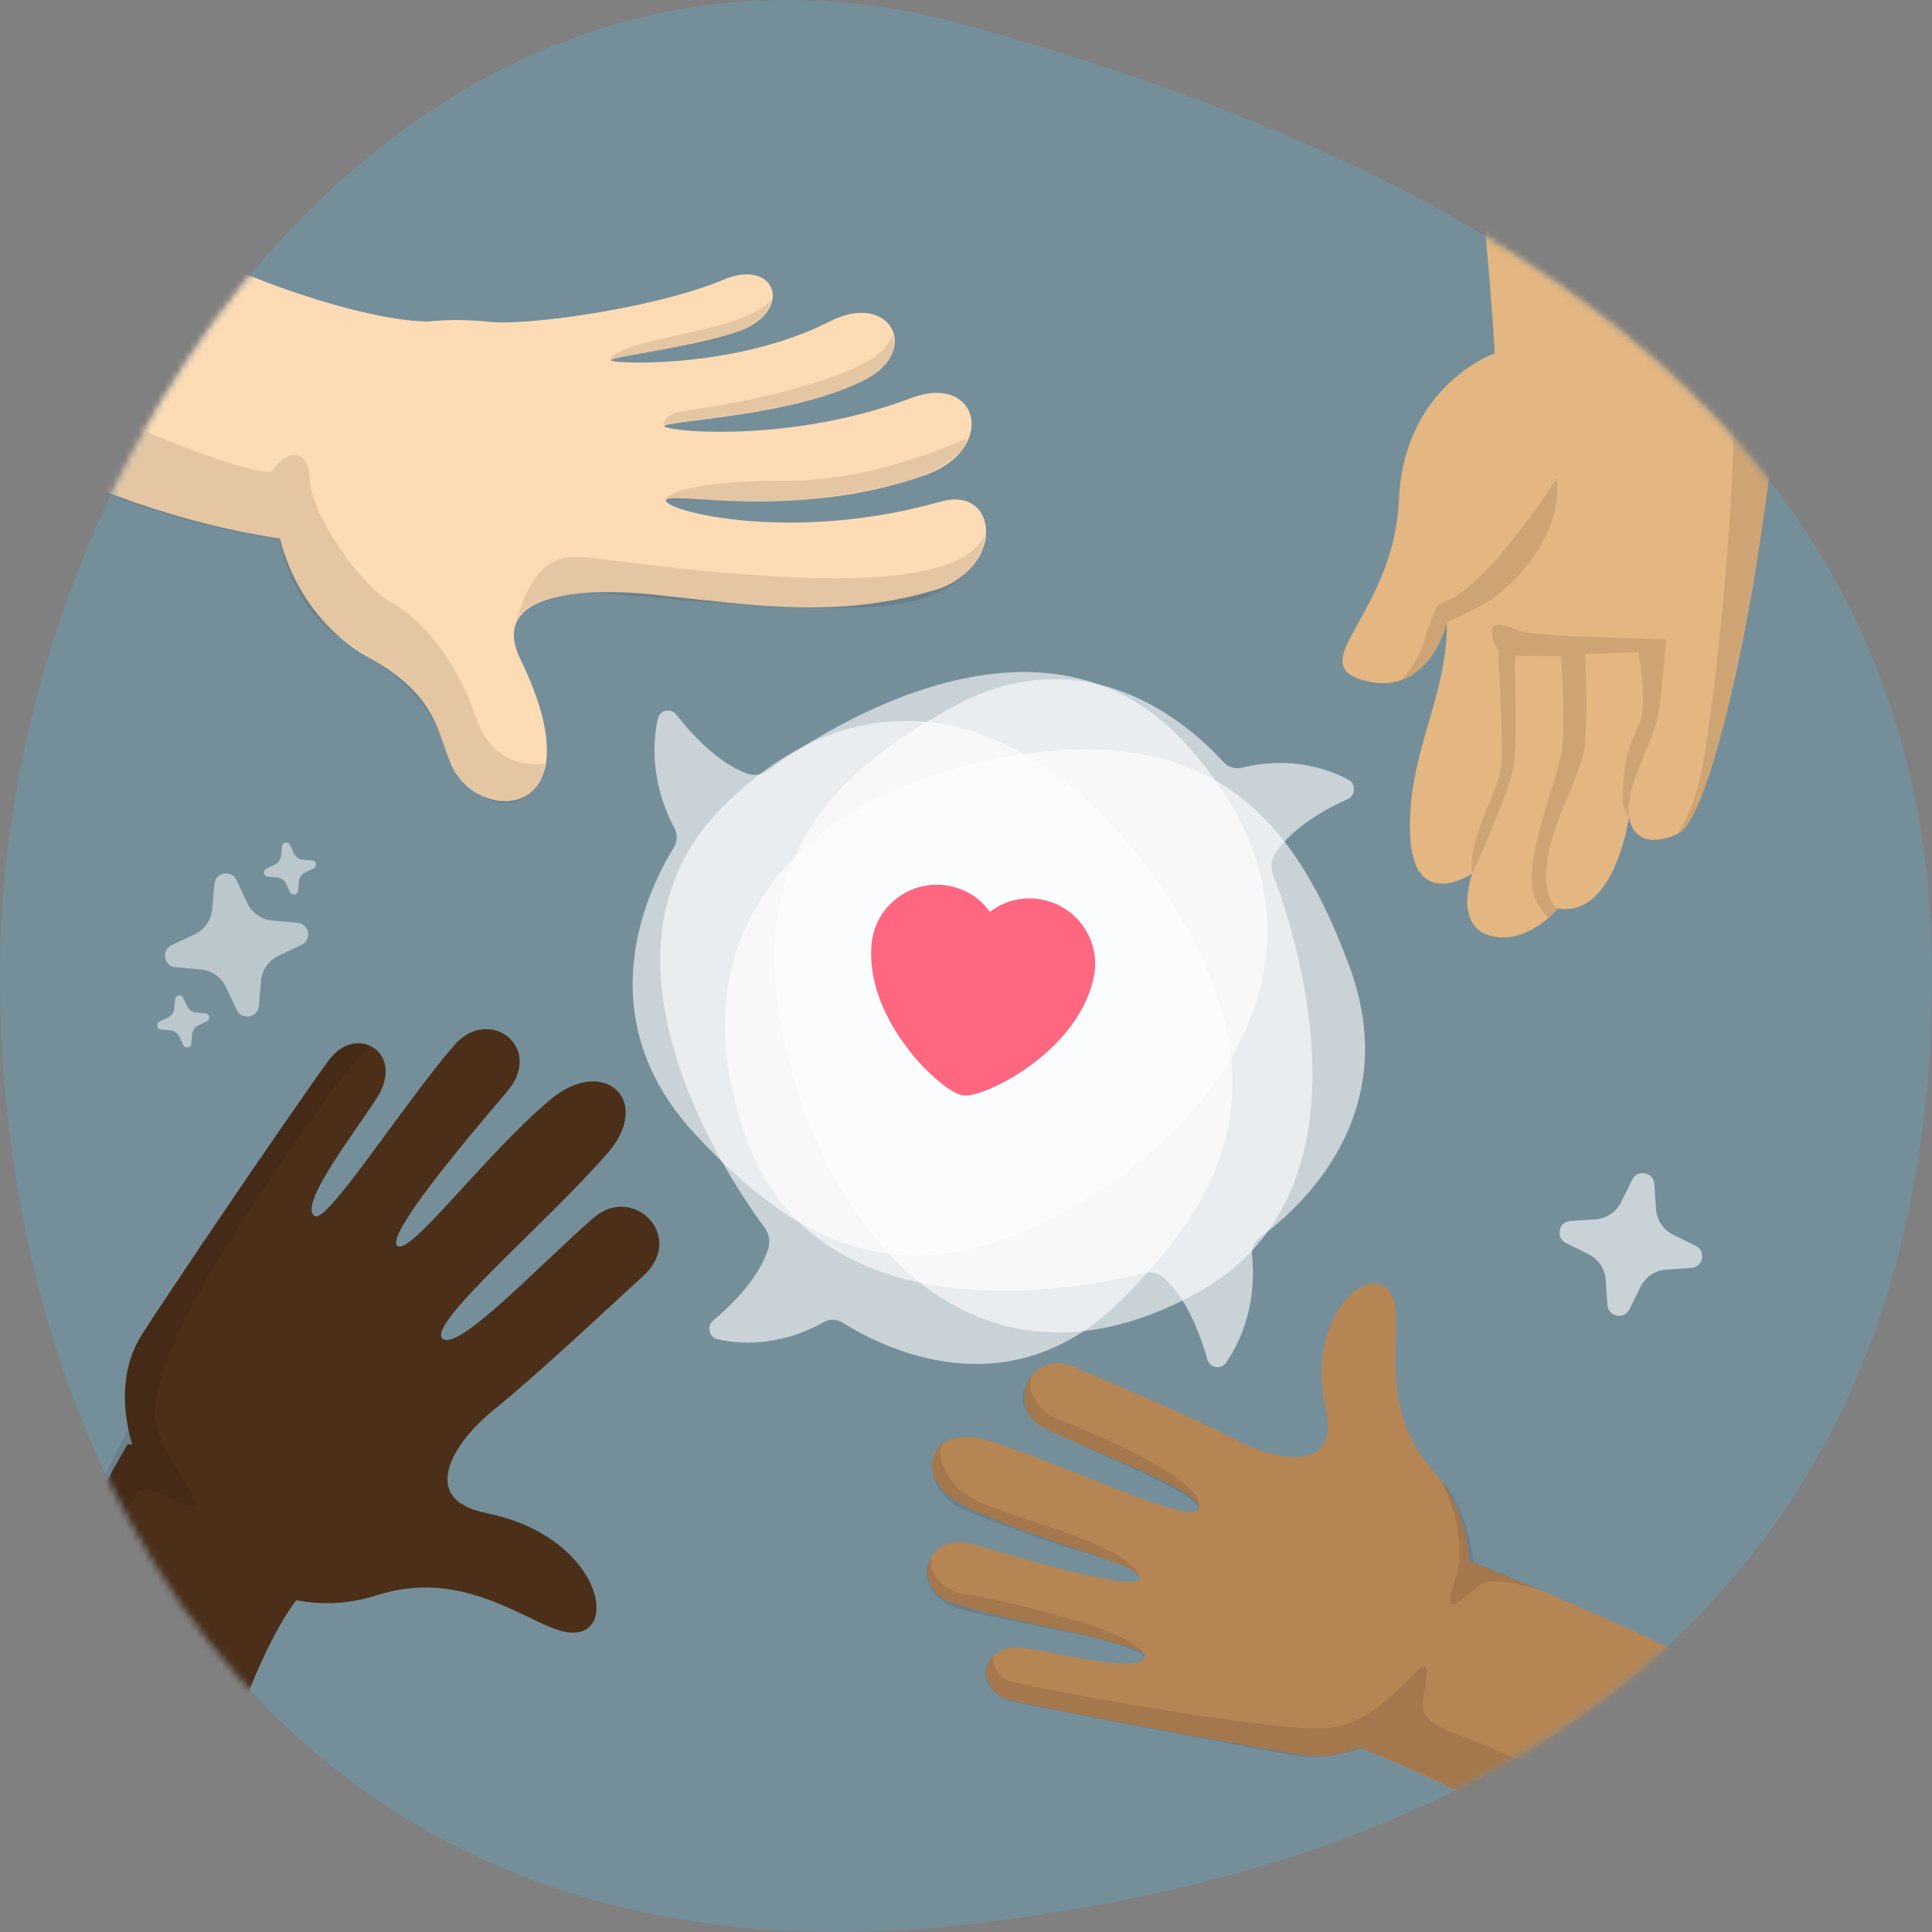 <svg width="300" height="300" viewBox="0 0 300 300" fill="none" xmlns="http://www.w3.org/2000/svg">
<rect x="0" y="0" width="300" height="300" fill="#808080" stroke="none"/>
<path opacity="0.3" d="M0 151.358C0 232.807 47.626 310.489 150 298.835C252.374 287.18 300 232.807 300 151.358C300 69.909 235.905 27.639 150 3.881C64.095 -19.877 0 69.909 0 151.358Z" fill="#5CB1D6"/>
<mask id="mask0_236_7020" style="mask-type:alpha" maskUnits="userSpaceOnUse" x="0" y="0" width="300" height="300">
<path d="M0 151.358C0 232.807 47.626 310.489 150 298.835C252.374 287.18 300 232.807 300 151.358C300 69.909 235.905 27.639 150 3.881C64.095 -19.877 0 69.909 0 151.358Z" fill="#59C059"/>
</mask>
<g mask="url(#mask0_236_7020)">
<path d="M228.59 135.671C228.59 135.671 225.666 143.7 231.395 145.296C235.231 146.357 238.634 144.11 240.467 142.499L240.521 142.444C240.923 142.095 241.244 141.773 241.477 141.529L241.55 141.454C241.731 141.258 241.845 141.125 241.882 141.079L241.887 141.059C246.183 141.781 248.918 138.495 250.587 134.901C251.723 132.335 252.521 129.631 252.959 126.859C252.984 127.137 253.601 132.483 260.47 129.516C261.031 129.231 261.51 128.808 261.863 128.287L261.952 128.17C263.785 125.658 265.691 120.138 267.497 113.2L267.547 113.021C269.195 106.644 270.746 99.084 272.071 91.588C272.287 90.391 272.488 89.193 272.681 87.999L272.713 87.885C273.845 81.049 274.755 74.436 275.332 68.998L275.355 68.748C275.869 63.855 276.103 59.937 275.983 57.717C275.886 55.86 275.744 53.861 275.58 51.786C275.297 48.228 274.935 44.455 274.555 40.828C274.527 40.81 274.497 40.795 274.466 40.782C272.538 39.831 270.54 38.952 268.472 38.165C259.68 34.794 250.263 33.363 240.866 33.97C237.107 34.216 233.664 34.502 230.507 34.82C230.611 35.8 230.714 36.812 230.81 37.85C231.719 47.831 232.101 54.865 232.101 54.865C232.101 54.865 218.02 59.749 217.226 77.624C217.06 81.195 216.341 84.718 215.092 88.067C214.224 90.366 213.191 92.598 212.001 94.748C212 94.76 211.996 94.772 211.991 94.784C211.542 95.618 211.104 96.392 210.701 97.124C208.287 101.471 207.029 104.051 211.129 105.452C211.383 105.54 211.662 105.621 211.957 105.699C212.442 105.827 212.934 105.926 213.431 105.994C213.431 105.994 213.447 105.999 213.457 106.001C214.895 106.212 216.363 106.065 217.73 105.572C219.108 105.04 220.336 104.184 221.311 103.075L221.336 103.047C223.528 100.623 224.443 97.516 224.629 96.819L224.668 96.679C224.743 106.767 220.114 114.525 219.125 124.485C218.959 126.12 218.903 127.764 218.958 129.407C219.337 141.886 228.59 135.671 228.59 135.671Z" fill="#E4B681"/>
<path opacity="0.1" d="M239.017 129.007C240.157 124.578 241.806 120.052 242.406 117.187C243.209 113.332 242.395 101.877 242.395 101.877L235.307 101.83C235.034 104.301 235.789 114.992 234.976 119.276C234.651 120.973 233.596 123.873 232.433 126.768C230.637 131.229 228.588 135.677 228.588 135.677C228.208 132.685 229.366 129.375 230.616 126.279C231.735 123.502 232.925 120.903 233.142 118.849C233.491 115.581 232.617 100.876 232.617 100.876C231.939 99.984 231.602 98.88 231.667 97.761C231.791 95.917 235.912 98.107 236.872 98.215C243.988 98.989 247.82 98.883 258.664 99.292C258.664 99.292 258.031 109.416 257.078 112.643C256.049 116.196 252.357 122.461 252.951 126.85C252.685 126.528 252.472 126.164 252.322 125.773C252.122 125.394 252.009 124.976 251.99 124.547C251.954 116.556 253.591 114.954 254.705 111.955C255.778 109.091 254.433 101.271 254.433 101.271L246.136 101.567C246.136 101.567 246.709 113.198 245.879 116.947C245.123 120.351 242.571 125.095 241.114 129.879C240.709 131.166 240.408 132.484 240.214 133.819C239.398 139.816 241.881 141.061 241.881 141.061L241.875 141.08C241.775 141.214 241.663 141.339 241.543 141.455L241.47 141.53C241.147 141.859 240.73 142.249 240.55 142.417L240.514 142.446L240.46 142.501C239.661 141.823 238.49 139.849 238.49 139.849C237.316 137.337 237.937 133.214 239.017 129.007ZM221.329 99.003C222.619 94.605 223.48 93.766 223.48 93.766C226.414 92.972 229.906 89.704 233.049 86.061C236.206 82.314 239.107 78.36 241.732 74.223C242.289 78.458 240.638 82.837 238.082 86.505C235.855 89.706 232.948 92.368 230.225 93.921L224.635 96.687L224.552 96.987C223.909 99.102 222.878 101.08 221.513 102.818L221.308 103.05L221.283 103.078C220.328 104.209 219.094 105.07 217.702 105.574L217.559 105.622C217.559 105.622 220.041 103.391 221.327 98.996L221.329 99.003ZM227.938 95.143C227.921 95.154 227.903 95.164 227.884 95.174C227.651 95.306 227.264 95.497 226.83 95.697C227.167 95.53 227.54 95.338 227.937 95.135L227.938 95.143Z" fill="black"/>
<path opacity="0.1" d="M260.48 129.519C261.028 129.214 261.503 128.795 261.874 128.289L261.962 128.173C263.967 125.536 265.829 119.857 267.508 113.203L267.558 113.024C269.28 106.126 270.789 98.193 272.018 91.58L272.679 87.999L272.71 87.885C274.05 80.667 274.852 74.203 275.329 68.997L275.353 68.747C275.808 63.673 275.952 59.828 275.981 57.716C275.997 56.797 275.838 54.628 275.578 51.785C275.291 48.669 274.89 44.751 274.464 40.781C272.535 39.83 270.538 38.951 268.469 38.164C270.108 55.094 269.196 75.047 267.782 91.114C266.451 106.221 264.668 117.896 264.097 120.392C262.657 126.55 260.48 129.519 260.48 129.519Z" fill="black"/>
<path d="M222.423 228.27C214.292 219.096 217.428 208.233 216.669 203.056C215.413 193.958 202.167 202.294 205.897 218.985C207.972 228.527 198.647 227.006 192.576 223.876C184.59 219.786 173.59 215.176 167.05 212.357C159.691 209.093 155.889 218.845 162.415 221.889C171.241 226.086 186.979 231.603 186.142 234.259C185.292 237.14 165.851 227.566 153.343 223.654C144.265 220.851 141.198 229.631 149.851 233.875C160.143 239.006 177.331 242.919 176.977 245.04C176.564 247.215 160.825 242.656 151.297 239.826C143.487 237.495 141.225 246.944 148.315 249.063C158.947 252.298 178.053 255.255 177.766 257.211C177.379 259.895 165.768 256.995 159.516 255.942C151.923 254.694 151.045 262.705 157.276 264.096C168.127 266.498 194.846 271.324 202.275 272.505C219.696 275.36 237.628 245.427 222.423 228.27Z" fill="#B68554"/>
<path d="M208.333 270.219C247.048 285.58 264.714 302.152 288.206 321.218C308.152 337.364 326.62 298.554 313.916 288.541C282.103 263.447 238.017 246.465 225.583 241.317C213.87 236.382 208.333 270.219 208.333 270.219Z" fill="#B68554"/>
<path d="M153.046 259.442C152.798 261.683 154.653 263.656 157.825 264.355C160.997 265.053 197.008 271.961 201.198 272.609C205.388 273.256 209.507 272.264 211.082 271.4C211.082 271.4 237.372 280.542 267.236 304.278C297.1 328.014 296.11 336.018 308.871 320.773C308.871 320.773 261.458 282.276 226.428 269.393C218.539 266.493 221.418 264.58 221.537 259.794C221.657 255.009 215.45 268.168 205.342 268.404C195.294 268.587 158.708 261.87 156.455 260.889C154.202 259.907 153.803 257.176 154.445 256.82C154.61 256.887 153.26 257.764 153.046 259.442Z" fill="black" fill-opacity="0.1"/>
<path d="M223.841 229.991C225.45 233.246 227.859 240.045 225.901 245.396C223.584 252.023 227.199 248.181 229.397 246.34C231.832 244.288 239.344 246.884 240.771 247.534L228.781 242.525C228.834 242.585 227.934 234.129 223.841 229.991Z" fill="black" fill-opacity="0.1"/>
<path d="M144.577 241.846C144.044 245.084 147.518 247.324 150.208 247.599C152.891 247.986 177.342 253.013 177.706 257.264C177.706 257.264 176.941 255.921 169.21 254.158C159.529 251.995 150.818 250.568 148.116 249.559C145.136 248.477 142.675 245.34 144.577 241.846Z" fill="black" fill-opacity="0.1"/>
<path d="M144.964 226.081C144.01 227.884 145.484 232.427 148.992 234.105C152.499 235.783 162.767 239.447 168.918 241.228C175.07 243.008 177.078 244.313 176.911 245.205C176.911 245.205 177.787 242.834 168.703 239.185C159.619 235.535 151.252 234.016 148.408 230.687C145.564 227.357 145.786 224.608 146.428 224.252C146.435 224.139 145.919 224.277 144.964 226.081Z" fill="black" fill-opacity="0.1"/>
<path d="M160.578 213.094C159.068 214.751 160.285 218.884 164.421 220.431C168.557 221.977 187.65 229.839 186.142 234.259C186.142 234.259 186.263 233.195 181.342 230.642C175.767 227.712 163.169 222.498 161.326 221.259C159.484 220.02 158.482 217.93 158.868 216.205C159.247 214.593 160.578 213.094 160.578 213.094Z" fill="black" fill-opacity="0.1"/>
<path d="M69.944 118.478C67.713 112.795 67.397 107.76 57.24 102.077C34.33 89.333 36.247 45.787 76.033 49.977C81.812 50.607 101.707 47.876 112.251 43.468C120.069 40.095 123.217 47.467 115.775 51.009C109.905 53.715 93.854 55.408 94.965 56.014C96.093 56.521 114.564 57.192 128.875 49.904C138.157 45.168 143.027 54.271 134.586 58.853C123.464 64.783 101.919 65.388 103.191 66.226C104.544 67.18 123.482 68.646 141.471 61.815C152.042 57.818 154.888 69.707 143.807 73.714C123.065 81.169 102.579 75.87 103.442 77.853C104.161 79.506 123.206 84.344 146.106 77.885C155.197 75.35 156.105 88.416 144.95 91.698C129.621 96.162 116.512 93.913 101.357 92.312C90.88 91.246 75.632 91.864 80.845 102.45C93.24 127.939 73.787 128.209 69.944 118.478Z" fill="#FDDBB4"/>
<path d="M66.087 49.92C45.245 49.433 -37.455 18.853 -46.205 -56.982L-59.94 19.596C-59.94 19.596 -10.622 82.795 56.975 84.86" fill="#FDDBB4"/>
<path d="M-59.957 19.694C-59.957 19.694 -17.134 74.921 43.359 83.739C43.359 83.739 45.19 93.922 52.447 98.779C59.703 103.637 64.388 106.407 67.569 112.464C70.749 118.521 68.713 119.679 74.356 123.333C80 126.987 84.479 122.405 84.559 118.559C84.559 118.559 76.862 120.125 73.943 111.474C71.007 102.921 65.876 96.413 60.797 93.572C55.719 90.731 48.341 79.756 48.141 74.64C47.948 68.916 44.051 70.249 42.323 73.089C40.478 76.009 -51.54 42.437 -55.077 -8.081L-60.055 19.676L-59.957 19.694Z" fill="black" fill-opacity="0.1"/>
<path d="M80.115 96.325C81.732 91.84 83.543 86.273 89.706 86.464C95.869 86.655 147.678 95.743 152.898 83.066C152.898 83.066 152.859 92.914 136.584 94.16C120.308 95.406 97.465 91.919 90.721 92.132C81.626 92.431 80.115 96.325 80.115 96.325Z" fill="black" fill-opacity="0.1"/>
<path d="M103.129 77.899C103.601 76.968 118.264 78.48 127.206 77.341C136.049 76.184 148.539 73.953 150.206 68.055C150.206 68.055 136.233 74.591 122.915 74.641C109.615 74.592 103.545 76.145 103.129 77.899Z" fill="black" fill-opacity="0.1"/>
<path d="M138.63 52.162C138.83 53.315 139.93 57.373 130.601 60.678C121.271 63.983 104.414 65.633 103.985 65.759C103.458 65.868 102.948 65.878 102.913 66.075C102.913 66.075 103.231 64.303 105.636 63.922C121.184 61.631 130.247 58.684 135.231 55.819C137.383 54.58 138.63 52.162 138.63 52.162Z" fill="black" fill-opacity="0.1"/>
<path d="M94.785 55.88C95.249 55.557 103.636 54.115 104.476 53.961C105.415 53.824 118.649 52.54 119.842 46.455C119.842 46.455 118.684 48.381 112.875 50.184C107.065 51.987 95.423 53.455 94.785 55.88Z" fill="black" fill-opacity="0.1"/>
<path d="M58.5 247.722C71.573 243.486 81.314 251.586 86.947 253.196C96.817 256.082 94.328 238.712 75.503 234.952C64.716 232.776 70.565 223.882 76.472 219.088C84.246 212.754 93.947 203.535 99.906 198.108C106.584 191.979 98.298 183.777 92.176 189.093C83.888 196.317 71.106 209.97 68.726 207.864C66.183 205.647 84.762 190.085 94.42 178.974C101.407 170.859 93.763 163.813 85.501 170.72C75.638 178.921 63.822 194.86 61.75 193.49C59.679 192.12 71.494 177.995 78.704 169.555C84.637 162.63 75.948 156.063 70.537 162.295C62.386 171.762 50.827 189.978 48.884 188.84C46.29 187.256 54.51 176.641 58.431 170.632C63.166 163.364 55.239 158.894 51.07 164.638C43.697 174.782 26.718 199.941 22.172 207.003C11.375 223.687 34.023 255.57 58.5 247.722Z" fill="#4C2F19"/>
<path d="M19.841 224.227C19.841 224.227 -8.938 272.978 -22.589 322.099C-30.211 349.219 12.418 387.85 16.195 364.882C20.762 337.342 31.968 257.316 50.29 244.015C68.655 230.79 19.841 224.227 19.841 224.227Z" fill="#4C2F19"/>
<path d="M57.558 162.345C53.372 165.88 44.159 179.97 40.228 185.782C36.221 191.638 22.967 211.703 24.13 220.332C24.9 226.257 31.628 233.106 30.241 233.876C28.931 234.604 23.093 230.083 21.466 231.692C19.386 233.755 -16.861 311.356 -7.403 328.384C2.782 346.723 -9.82 347.269 -9.82 347.269C-9.82 347.269 -23.782 342.825 -23.361 326.157C-22.75 302.931 19.935 221.856 19.935 221.856C19.935 221.856 17.736 213.902 21.657 207.893C25.579 201.884 44.339 174.123 47.276 169.971C50.17 165.742 52.85 160.221 57.558 162.345Z" fill="black" fill-opacity="0.1"/>
</g>
<path opacity="0.6" d="M194.414 194.964C194.758 198.201 194.807 205.127 190.379 211.596C189.585 212.736 187.907 212.402 187.504 211.166C186.486 207.573 184.44 201.792 180.699 198.384C179.849 197.714 178.769 197.428 177.748 197.647C169.351 199.786 127.718 208.603 116.072 177.278C103.102 142.436 127.842 121.537 158.794 117.085C190.153 112.564 201.848 129.448 209.452 149.817C218.305 173.395 201.29 187.989 195.857 191.969C194.796 192.687 194.31 193.752 194.414 194.964Z" fill="white"/>
<path opacity="0.6" d="M104.701 128.522C103.159 125.655 100.495 119.262 102.149 111.599C102.452 110.243 104.132 109.918 104.973 110.91C107.273 113.851 111.353 118.429 116.105 120.17C117.145 120.469 118.254 120.326 119.116 119.737C126.08 114.582 161.289 90.678 183.914 115.275C209.095 142.626 194.093 171.328 167.122 187.153C139.8 203.194 122.591 191.985 107.849 176.003C90.739 157.522 100.973 137.579 104.498 131.84C105.208 130.774 105.256 129.605 104.701 128.522Z" fill="white"/>
<path opacity="0.6" d="M127.839 205.326C125.095 206.898 118.952 209.619 111.434 207.969C110.103 207.666 109.733 205.964 110.672 205.109C113.463 202.769 117.793 198.619 119.337 193.798C119.594 192.744 119.419 191.62 118.818 190.749C113.572 183.709 89.155 148.111 112.393 125.103C138.232 99.496 166.676 114.601 182.958 141.878C199.462 169.51 189.094 186.986 173.997 201.977C156.54 219.377 136.783 209.074 131.078 205.521C130.017 204.804 128.876 204.76 127.839 205.326Z" fill="white"/>
<path opacity="0.6" d="M192.871 119.203C195.937 118.428 202.586 117.463 209.382 121.078C210.582 121.728 210.48 123.467 209.345 124.037C206.026 125.539 200.739 128.369 197.953 132.596C197.421 133.542 197.287 134.67 197.631 135.672C200.786 143.865 214.709 184.725 186.132 200.621C154.349 218.32 131.027 196.109 122.696 165.454C114.247 134.398 128.94 120.361 147.518 109.992C169.017 97.939 185.268 113.184 189.805 118.143C190.633 119.119 191.72 119.468 192.871 119.203Z" fill="white"/>
<path fill-rule="evenodd" clip-rule="evenodd" d="M169.724 152.242C167.03 163.505 152.779 170.574 149.5 170.09C146.221 169.606 134.617 158.722 135.294 147.16C135.32 146.784 135.345 146.407 135.4 146.035C136.217 140.501 141.401 136.667 146.958 137.487C149.779 137.903 152.172 139.428 153.706 141.588C155.799 139.963 158.531 139.195 161.351 139.611C166.906 140.431 170.761 145.599 169.945 151.133C169.89 151.505 169.806 151.873 169.724 152.242Z" fill="#FF6680"/>
<g opacity="0.5">
<path fill-rule="evenodd" clip-rule="evenodd" d="M43.652 132.84C43.599 133.463 43.218 134.005 42.652 134.271L41.367 134.877C40.76 135.159 40.921 136.065 41.589 136.124L43.003 136.248C43.625 136.301 44.17 136.684 44.434 137.247L45.039 138.532C45.322 139.142 46.228 138.981 46.286 138.311L46.41 136.897C46.464 136.277 46.846 135.729 47.412 135.465L48.698 134.863C49.304 134.578 49.144 133.672 48.476 133.615L47.062 133.489C46.439 133.433 45.892 133.056 45.628 132.49L45.026 131.204C44.741 130.598 43.834 130.759 43.778 131.426L43.652 132.84ZM30.197 145.099C31.752 144.372 32.801 142.87 32.949 141.16L33.288 137.271C33.451 135.432 35.941 134.99 36.723 136.661L38.383 140.196C39.11 141.751 40.612 142.8 42.319 142.949L46.208 143.288C48.047 143.451 48.489 145.94 46.818 146.726L43.283 148.382C41.731 149.109 40.682 150.611 40.533 152.319L40.191 156.208C40.031 158.046 37.541 158.488 36.756 156.817L35.1 153.283C34.372 151.73 32.871 150.681 31.16 150.533L27.271 150.193C25.433 150.031 24.991 147.541 26.662 146.756L30.197 145.099ZM26.066 158.013C26.632 157.746 27.015 157.201 27.068 156.579L27.191 155.165C27.248 154.498 28.153 154.338 28.441 154.944L29.041 156.229C29.307 156.794 29.852 157.175 30.474 157.231L31.891 157.354C32.558 157.41 32.718 158.316 32.112 158.603L30.824 159.203C30.259 159.47 29.879 160.014 29.823 160.637L29.702 162.05C29.641 162.721 28.735 162.882 28.452 162.272L27.85 160.987C27.586 160.421 27.039 160.041 26.416 159.986L25.003 159.865C24.335 159.803 24.174 158.897 24.781 158.615L26.066 158.013Z" fill="white"/>
</g>
<path fill-rule="evenodd" clip-rule="evenodd" d="M247.736 189.336C249.45 189.222 250.972 188.204 251.731 186.663L253.458 183.163C254.277 181.508 256.757 182 256.88 183.841L257.144 187.737C257.257 189.45 258.276 190.972 259.813 191.731L263.314 193.458C264.968 194.277 264.477 196.757 262.635 196.883L258.74 197.144C257.029 197.258 255.507 198.276 254.749 199.814L253.018 203.314C252.202 204.969 249.722 204.477 249.596 202.635L249.336 198.74C249.221 197.03 248.203 195.508 246.663 194.749L243.162 193.021C241.508 192.202 241.999 189.722 243.841 189.597L247.736 189.336Z" fill="white" fill-opacity="0.6"/>
</svg>

